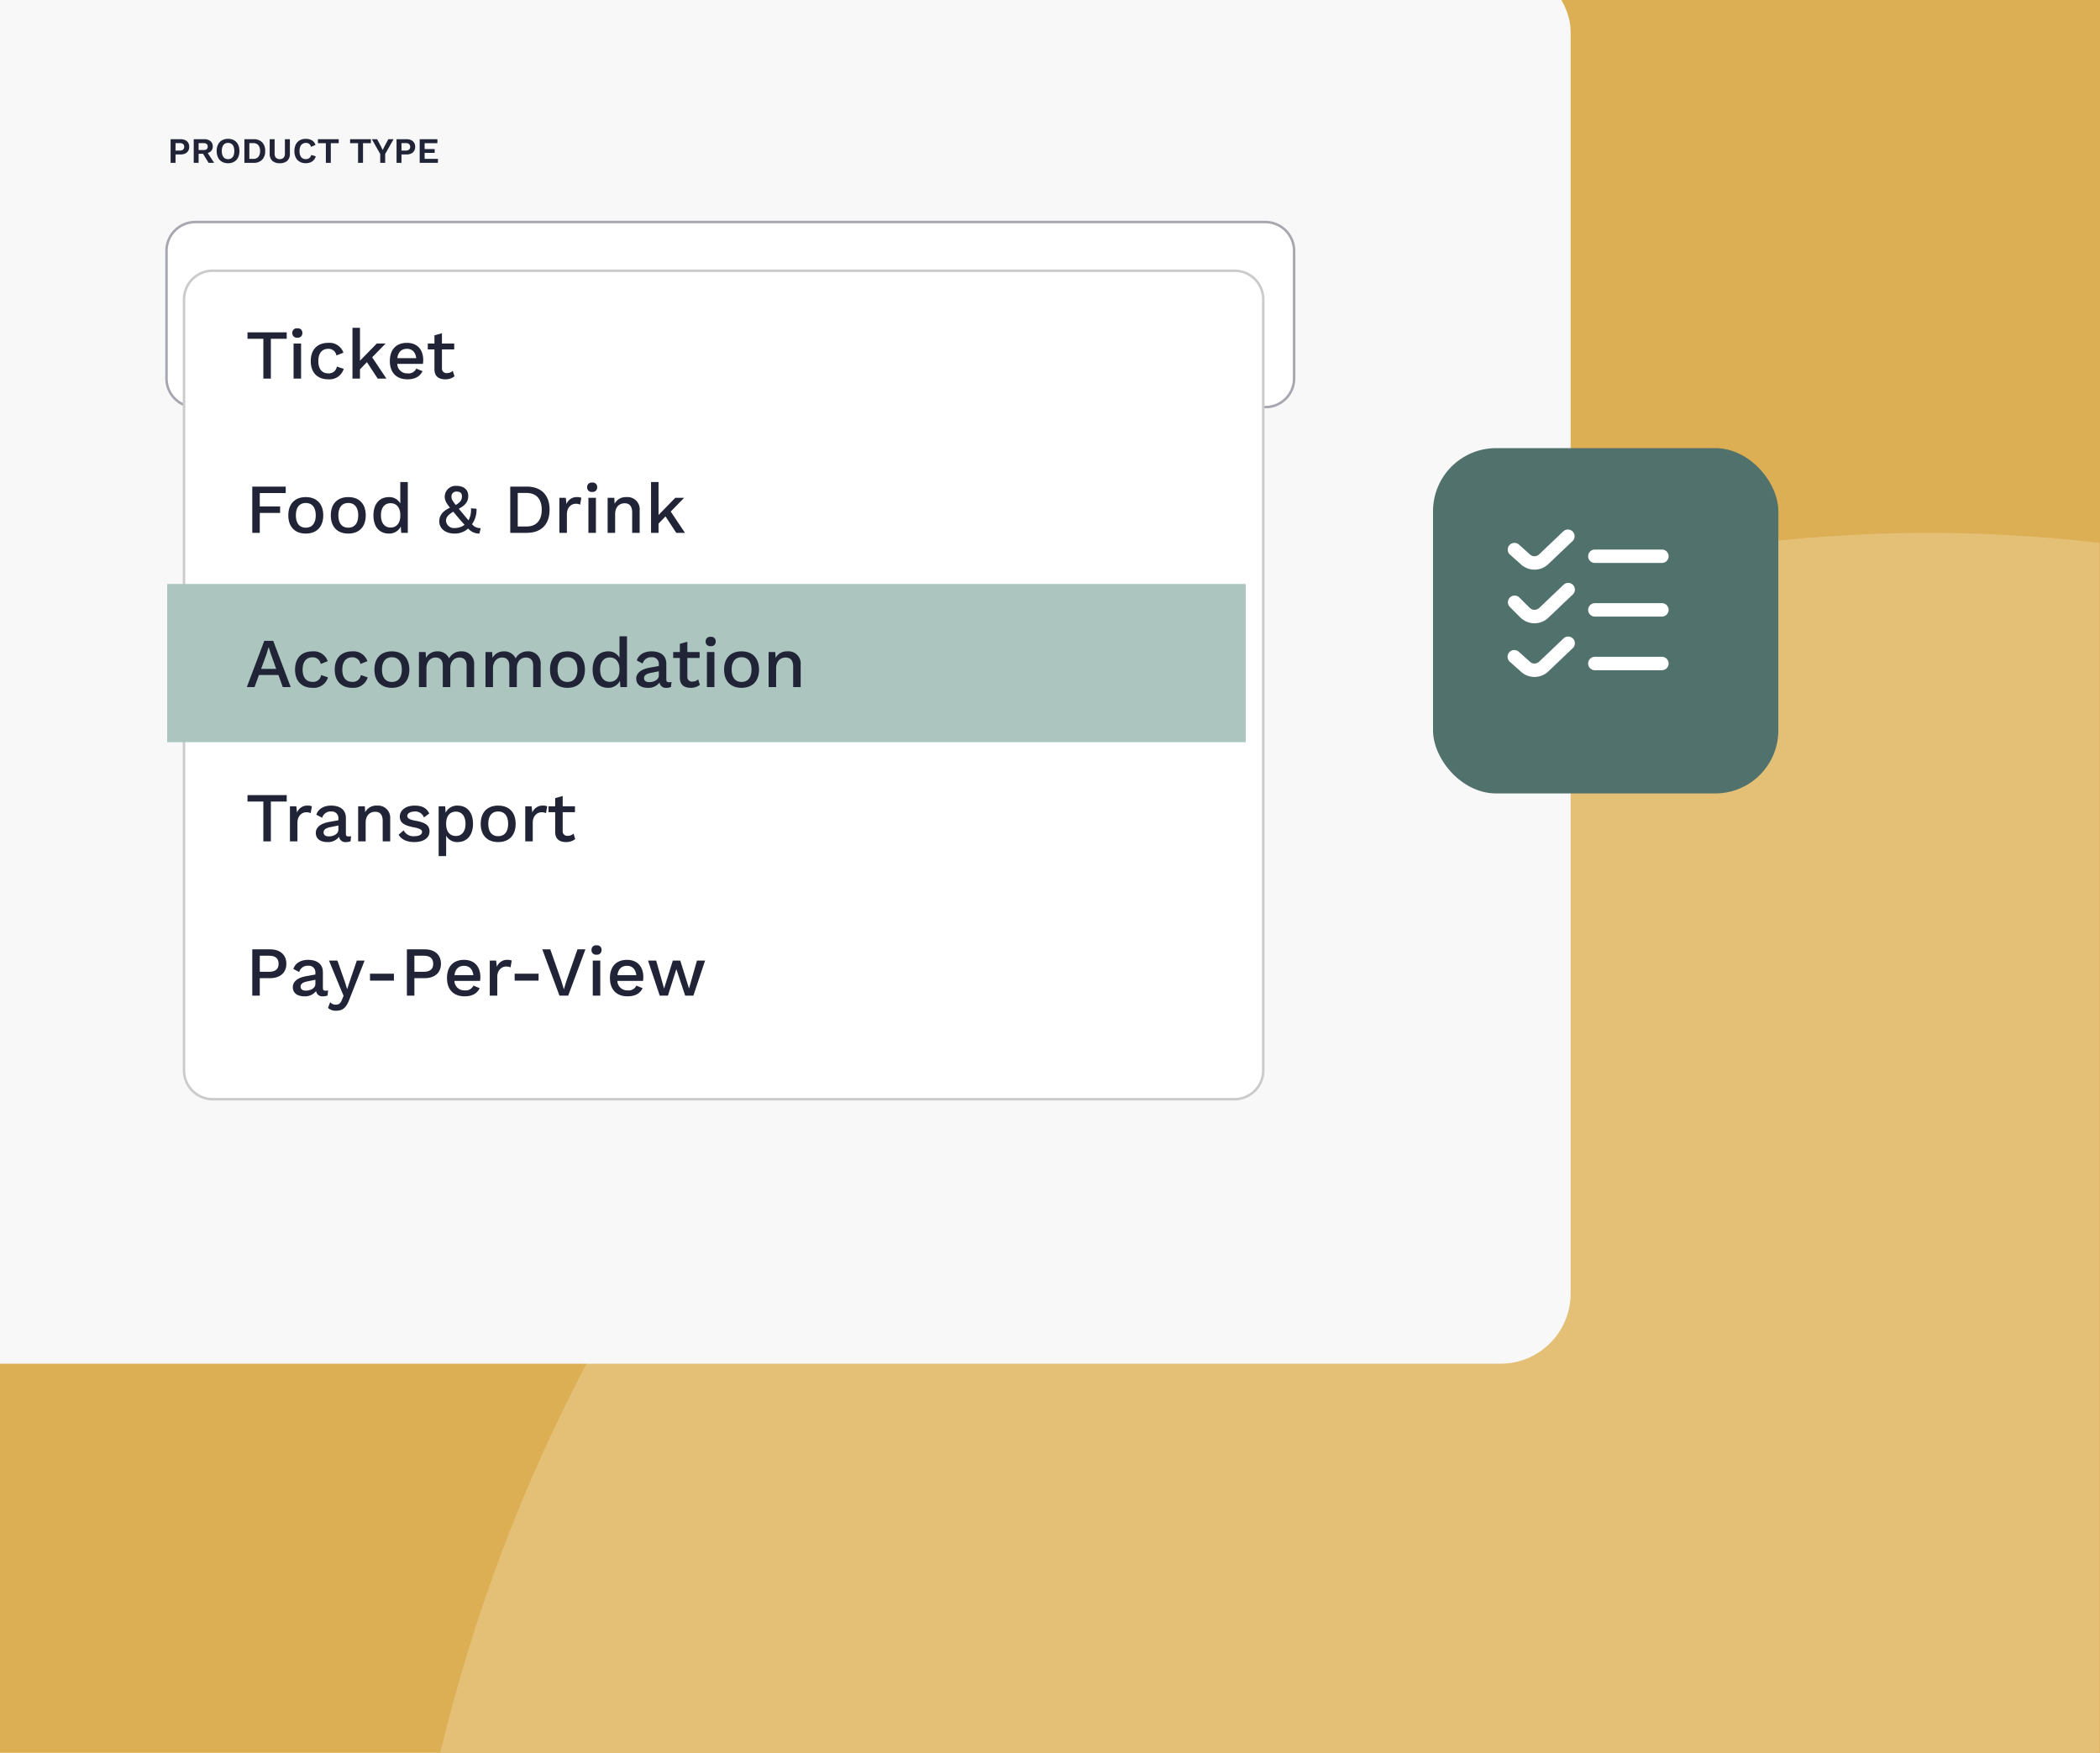<svg xmlns="http://www.w3.org/2000/svg" xmlns:xlink="http://www.w3.org/1999/xlink" width="599" height="500" viewBox="0 0 599 500">
  <defs>
    <clipPath id="clip-path">
      <rect id="Rectangle_977" data-name="Rectangle 977" width="579.844" height="500" fill="#ddaf54"/>
    </clipPath>
    <clipPath id="clip-path-2">
      <rect id="Rectangle_14556" data-name="Rectangle 14556" width="569.844" height="500" fill="#fff"/>
    </clipPath>
    <clipPath id="clip-path-3">
      <rect id="Rectangle_14413" data-name="Rectangle 14413" width="592" height="500" transform="translate(-10 1744)" fill="#ddaf54"/>
    </clipPath>
    <filter id="Rectangle_14412" x="-104" y="-56" width="597" height="490" filterUnits="userSpaceOnUse">
      <feOffset dx="20" dy="20" input="SourceAlpha"/>
      <feGaussianBlur stdDeviation="15" result="blur"/>
      <feFlood flood-opacity="0.078"/>
      <feComposite operator="in" in2="blur"/>
      <feComposite in="SourceGraphic"/>
    </filter>
    <filter id="Rectangle_1007" x="393.75" y="112.828" width="128.5" height="128.5" filterUnits="userSpaceOnUse">
      <feOffset dx="5" dy="5" input="SourceAlpha"/>
      <feGaussianBlur stdDeviation="5" result="blur-2"/>
      <feFlood flood-opacity="0.161"/>
      <feComposite operator="in" in2="blur-2"/>
      <feComposite in="SourceGraphic"/>
    </filter>
    <clipPath id="clip-path-4">
      <rect id="Rectangle_14552" data-name="Rectangle 14552" width="45.914" height="42.043" fill="#fff"/>
    </clipPath>
    <filter id="Path_114441" x="28.138" y="52.878" width="356.545" height="285.038" filterUnits="userSpaceOnUse">
      <feOffset dx="5" dy="5" input="SourceAlpha"/>
      <feGaussianBlur stdDeviation="8" result="blur-3"/>
      <feFlood flood-opacity="0.122"/>
      <feComposite operator="in" in2="blur-3"/>
      <feComposite in="SourceGraphic"/>
    </filter>
  </defs>
  <g id="Group_3234" data-name="Group 3234" transform="translate(-767 -1674)">
    <g id="Group_3233" data-name="Group 3233" transform="translate(21)">
      <g id="Group_1117" data-name="Group 1117" transform="translate(756 37)">
        <path id="Path_471" data-name="Path 471" d="M0,0H599V500H0Z" transform="translate(-10 1637)" fill="#ddaf54"/>
        <g id="Mask_Group_2628" data-name="Mask Group 2628" transform="translate(19 1637)" clip-path="url(#clip-path-2)">
          <ellipse id="Ellipse_543" data-name="Ellipse 543" cx="437.684" cy="460" rx="437.684" ry="460" transform="translate(83.416 152)" fill="#e4bf76"/>
        </g>
      </g>
      <g id="Mask_Group_2625" data-name="Mask Group 2625" transform="translate(756 -70)" clip-path="url(#clip-path-3)">
        <g id="Group_2881" data-name="Group 2881" transform="translate(-258 -182.213)">
          <g transform="matrix(1, 0, 0, 1, 248, 1926.21)" filter="url(#Rectangle_14412)">
            <rect id="Rectangle_14412-2" data-name="Rectangle 14412" width="507" height="400" rx="20" transform="translate(-79 -31)" fill="#f8f8f8"/>
          </g>
        </g>
      </g>
      <g id="Group_2884" data-name="Group 2884" transform="translate(549.75 -1664.453)">
        <g transform="matrix(1, 0, 0, 1, 196.25, 3338.45)" filter="url(#Rectangle_1007)">
          <rect id="Rectangle_1007-2" data-name="Rectangle 1007" width="98.5" height="98.5" rx="18" transform="translate(403.75 122.83)" fill="#51716d"/>
        </g>
      </g>
      <g id="Group_2975" data-name="Group 2975" transform="translate(1176.043 1825.055)">
        <g id="Group_2974" data-name="Group 2974" transform="translate(0 0)" clip-path="url(#clip-path-4)">
          <path id="Path_114426" data-name="Path 114426" d="M7.654,11.435A5.706,5.706,0,0,1,3.595,9.753L.64,7.125A1.915,1.915,0,0,1,3.189,4.267L6.221,6.972a1.913,1.913,0,0,0,2.7.156c.029-.026.058-.053.085-.08L15.9.484a1.913,1.913,0,0,1,2.636,2.771l-6.866,6.53A5.672,5.672,0,0,1,7.654,11.435Zm38.26-3.826A1.914,1.914,0,0,0,44,5.7H24.871a1.913,1.913,0,0,0,0,3.826H44a1.913,1.913,0,0,0,1.912-1.912M11.671,25.09l6.866-6.531A1.913,1.913,0,0,0,15.993,15.7c-.032.029-.063.058-.092.088L9.015,22.352a1.957,1.957,0,0,1-2.705,0L3.266,19.321a1.912,1.912,0,0,0-2.7,2.7l3.032,3.033a5.739,5.739,0,0,0,8.085.032Zm34.243-2.178A1.913,1.913,0,0,0,44,21H24.871a1.913,1.913,0,0,0,0,3.826H44a1.914,1.914,0,0,0,1.912-1.914M11.671,40.394l6.858-6.531a1.913,1.913,0,0,0-2.544-2.858q-.048.043-.092.087L9.007,37.655a1.911,1.911,0,0,1-2.705.008c-.027-.027-.055-.055-.08-.084L3.189,34.875A1.915,1.915,0,1,0,.64,37.733l2.954,2.628a5.741,5.741,0,0,0,8.085.034Zm34.243-2.178A1.913,1.913,0,0,0,44,36.3H24.871a1.912,1.912,0,0,0,0,3.825H44a1.913,1.913,0,0,0,1.912-1.912" transform="translate(0 0)" fill="#fff"/>
        </g>
      </g>
      <g id="Group_2979" data-name="Group 2979" transform="translate(794.457 1713.607)">
        <g id="Group_3246" data-name="Group 3246" transform="translate(-39)">
          <path id="Path_114428" data-name="Path 114428" d="M4.184.088A3.1,3.1,0,0,1,5.512.347a1.98,1.98,0,0,1,.854.747,2.168,2.168,0,0,1,.3,1.17,2.18,2.18,0,0,1-.3,1.17,1.975,1.975,0,0,1-.854.745,3.083,3.083,0,0,1-1.327.26H2.764V6.829H1.355V.088ZM3.97,3.325a1.437,1.437,0,0,0,.95-.27.988.988,0,0,0,.316-.791.984.984,0,0,0-.316-.8A1.451,1.451,0,0,0,3.97,1.2H2.764V3.325Z" transform="translate(37.848 0.015)" fill="#202436"/>
          <path id="Path_114429" data-name="Path 114429" d="M9.98.088a2.707,2.707,0,0,1,1.8.551,1.839,1.839,0,0,1,.653,1.481,1.836,1.836,0,0,1-.653,1.517,2.783,2.783,0,0,1-1.789.525l-.142.082H8.4V6.829H7.007V.088ZM9.817,3.172a1.363,1.363,0,0,0,.884-.24.9.9,0,0,0,.292-.74A.908.908,0,0,0,10.7,1.45a1.377,1.377,0,0,0-.884-.239H8.4V3.172Zm.826.3,2.186,3.361H11.248L9.44,3.877Z" transform="translate(38.794 0.015)" fill="#202436"/>
          <path id="Path_114430" data-name="Path 114430" d="M15.865,0a3.4,3.4,0,0,1,1.726.419,2.815,2.815,0,0,1,1.119,1.2A4.078,4.078,0,0,1,19.1,3.473a4.083,4.083,0,0,1-.391,1.859,2.828,2.828,0,0,1-1.119,1.2,3.4,3.4,0,0,1-1.726.419,3.422,3.422,0,0,1-1.731-.419,2.807,2.807,0,0,1-1.123-1.2,4.067,4.067,0,0,1-.395-1.859,4.062,4.062,0,0,1,.395-1.858,2.794,2.794,0,0,1,1.123-1.2A3.422,3.422,0,0,1,15.865,0m0,1.154a1.713,1.713,0,0,0-.971.266,1.659,1.659,0,0,0-.607.78,3.391,3.391,0,0,0-.209,1.272,3.392,3.392,0,0,0,.209,1.266,1.651,1.651,0,0,0,.607.787,1.722,1.722,0,0,0,.971.266,1.694,1.694,0,0,0,.959-.266,1.648,1.648,0,0,0,.609-.787,3.417,3.417,0,0,0,.208-1.266A3.416,3.416,0,0,0,17.433,2.2a1.656,1.656,0,0,0-.609-.78,1.685,1.685,0,0,0-.959-.266" transform="translate(39.732)" fill="#202436"/>
          <path id="Path_114431" data-name="Path 114431" d="M21.994.088a3.3,3.3,0,0,1,2.451.873,3.389,3.389,0,0,1,.868,2.5,3.392,3.392,0,0,1-.868,2.492,3.292,3.292,0,0,1-2.451.879H19.389V.088ZM21.922,5.7a1.778,1.778,0,0,0,1.445-.577,2.525,2.525,0,0,0,.486-1.67,2.522,2.522,0,0,0-.486-1.669,1.775,1.775,0,0,0-1.445-.578H20.8V5.7Z" transform="translate(40.865 0.015)" fill="#202436"/>
          <path id="Path_114432" data-name="Path 114432" d="M31.329.088V4.173a2.7,2.7,0,0,1-.735,2.068,3.025,3.025,0,0,1-2.145.69,3.022,3.022,0,0,1-2.144-.69,2.7,2.7,0,0,1-.737-2.068V.088h1.409V4.112a1.846,1.846,0,0,0,.364,1.257,1.7,1.7,0,0,0,2.212,0,1.871,1.871,0,0,0,.356-1.257V.088Z" transform="translate(41.898 0.015)" fill="#202436"/>
          <path id="Path_114433" data-name="Path 114433" d="M37.714,4.984A2.652,2.652,0,0,1,37.1,6.079a2.606,2.606,0,0,1-.991.651,3.543,3.543,0,0,1-1.256.217,3.43,3.43,0,0,1-1.732-.42A2.8,2.8,0,0,1,32,5.332a4.067,4.067,0,0,1-.392-1.859A4.066,4.066,0,0,1,32,1.615a2.794,2.794,0,0,1,1.123-1.2A3.387,3.387,0,0,1,34.833,0,3.919,3.919,0,0,1,36.089.19a2.425,2.425,0,0,1,.956.575,2.334,2.334,0,0,1,.578.982l-1.278.54a1.567,1.567,0,0,0-.53-.873,1.531,1.531,0,0,0-.92-.259,1.753,1.753,0,0,0-.965.265,1.707,1.707,0,0,0-.638.78,3.179,3.179,0,0,0-.224,1.272,3.424,3.424,0,0,0,.208,1.268,1.626,1.626,0,0,0,.619.786,1.807,1.807,0,0,0,1,.266,1.558,1.558,0,0,0,.954-.3,1.576,1.576,0,0,0,.568-.9Z" transform="translate(42.908 0)" fill="#202436"/>
          <path id="Path_114434" data-name="Path 114434" d="M43.289.088V1.222H41.031V6.829H39.622V1.222H37.354V.088Z" transform="translate(43.87 0.015)" fill="#202436"/>
          <path id="Path_114435" data-name="Path 114435" d="M51.156.088V1.222H48.9V6.829h-1.41V1.222H45.221V.088Z" transform="translate(45.186 0.015)" fill="#202436"/>
          <path id="Path_114436" data-name="Path 114436" d="M56.724.088,54.332,4.306V6.829H52.923V4.306L50.533.088h1.5L53.117,2.11l.511,1.053.521-1.053L55.232.088Z" transform="translate(46.074 0.015)" fill="#202436"/>
          <path id="Path_114437" data-name="Path 114437" d="M59.4.088a3.1,3.1,0,0,1,1.327.259,1.98,1.98,0,0,1,.854.747,2.168,2.168,0,0,1,.3,1.17,2.18,2.18,0,0,1-.3,1.17,1.975,1.975,0,0,1-.854.745,3.083,3.083,0,0,1-1.327.26H57.98V6.829H56.571V.088Zm-.215,3.237a1.437,1.437,0,0,0,.95-.27.988.988,0,0,0,.316-.791.984.984,0,0,0-.316-.8,1.451,1.451,0,0,0-.95-.265H57.98V3.325Z" transform="translate(47.084 0.015)" fill="#202436"/>
          <path id="Path_114438" data-name="Path 114438" d="M62.224,6.829V.088H67.28V1.222H63.634V2.9H66.5V3.98h-2.87V5.695h3.79V6.829Z" transform="translate(48.03 0.015)" fill="#202436"/>
          <path id="Path_114439" data-name="Path 114439" d="M313.822,73.12H8.525A8.171,8.171,0,0,1,.354,64.949V28.53a8.226,8.226,0,0,1,8.2-8.2H313.79a8.226,8.226,0,0,1,8.2,8.2V64.949A8.171,8.171,0,0,1,313.822,73.12Z" transform="translate(37.681 3.4)" fill="#fff" stroke="#a6a7af" stroke-miterlimit="10" stroke-width="0.709"/>
          <g transform="matrix(1, 0, 0, 1, -9.46, -39.61)" filter="url(#Path_114441)">
            <path id="Path_114441-2" data-name="Path 114441" d="M8.525,27.95H300.019a8.171,8.171,0,0,1,8.171,8.171V256.076a8.226,8.226,0,0,1-8.2,8.2H8.556a8.226,8.226,0,0,1-8.2-8.2V36.121A8.171,8.171,0,0,1,8.525,27.95Z" transform="translate(47.14 44.28)" fill="#fff" stroke="#cbcbcb" stroke-miterlimit="10" stroke-width="0.709"/>
          </g>
          <rect id="Rectangle_14554" data-name="Rectangle 14554" width="307.645" height="45.128" transform="translate(38.225 126.971)" fill="#acc6bf"/>
          <path id="Path_115310" data-name="Path 115310" d="M11.78,5.8H.6V7.64H5.12V19H7.26V7.64h4.52Zm3.04,1.52a1.255,1.255,0,0,0,1.42-1.34,1.241,1.241,0,0,0-1.42-1.32,1.257,1.257,0,0,0-1.44,1.32A1.271,1.271,0,0,0,14.82,7.32ZM15.88,9H13.74V19h2.14Zm7.74-.2c-3.12,0-4.98,1.94-4.98,5.2s1.86,5.2,5.02,5.2a4.207,4.207,0,0,0,4.38-2.98l-1.96-.66a2.274,2.274,0,0,1-2.46,1.94c-1.76,0-2.82-1.22-2.82-3.48s1.04-3.52,2.82-3.52a2.266,2.266,0,0,1,2.34,1.9l2-.8A4.194,4.194,0,0,0,23.62,8.8ZM37.74,19h2.48l-4.06-6.08L39.98,9H37.46l-4.78,4.9V4.5H30.54V19h2.14V16.36l1.98-2.06Zm12.98-5.3c0-2.9-1.64-4.9-4.64-4.9-3.12,0-4.88,1.94-4.88,5.2s1.86,5.2,5.02,5.2c2.2,0,3.58-.84,4.3-2.32l-1.78-.74a2.4,2.4,0,0,1-2.52,1.36,2.764,2.764,0,0,1-2.9-2.7h7.32A8.3,8.3,0,0,0,50.72,13.7Zm-4.64-3.2c1.5,0,2.44.98,2.64,2.66H43.34C43.56,11.44,44.5,10.5,46.08,10.5Zm13.06,6.28a2.282,2.282,0,0,1-1.62.64A1.3,1.3,0,0,1,56.06,16V10.68h3.5V9h-3.5V6.06l-2.14.6V9h-1.9v1.68h1.9v5.68c.02,2.06,1.34,2.84,3.06,2.84a4.117,4.117,0,0,0,2.66-.86ZM11.5,51.64V49.8H1.96V63H4.1V57.32H9.9V55.46H4.1V51.64Zm5.72,1.16c-3.12,0-4.98,1.94-4.98,5.2s1.86,5.2,4.98,5.2S22.2,61.26,22.2,58,20.34,52.8,17.22,52.8Zm0,1.68c1.8,0,2.84,1.26,2.84,3.52s-1.04,3.52-2.84,3.52S14.4,60.26,14.4,58,15.42,54.48,17.22,54.48ZM29.34,52.8c-3.12,0-4.98,1.94-4.98,5.2s1.86,5.2,4.98,5.2,4.98-1.94,4.98-5.2S32.46,52.8,29.34,52.8Zm0,1.68c1.8,0,2.84,1.26,2.84,3.52s-1.04,3.52-2.84,3.52S26.52,60.26,26.52,58,27.54,54.48,29.34,54.48ZM44.18,48.5v6.12a3.534,3.534,0,0,0-3.22-1.82c-2.72,0-4.44,1.94-4.44,5.22,0,3.26,1.7,5.18,4.42,5.18a3.651,3.651,0,0,0,3.38-2l.12,1.8h1.88V48.5ZM41.42,61.48c-1.72,0-2.76-1.3-2.76-3.48s1.04-3.46,2.76-3.46c1.68,0,2.76,1.26,2.76,3.34v.24C44.18,60.22,43.1,61.48,41.42,61.48Zm25.7.16a2.909,2.909,0,0,1-2.48-1.12,7,7,0,0,0,1.28-4.4L64.34,56a6.244,6.244,0,0,1-.7,3.42c-.44-.5-.94-1.1-1.54-1.82-.48-.56-.88-1.06-1.24-1.48,2.16-1.12,2.7-2.26,2.7-3.68,0-1.9-1.44-2.84-3.32-2.84a3.1,3.1,0,0,0-3.38,3.06c0,1,.36,1.76,1.48,3.16-2.28,1.06-3.04,2.42-3.04,3.9,0,2.08,1.78,3.48,4.34,3.48a5.647,5.647,0,0,0,3.9-1.44,4.1,4.1,0,0,0,3.2,1.44ZM60.24,51.22c.96,0,1.52.42,1.52,1.3,0,.84-.18,1.6-1.76,2.52-1.04-1.3-1.22-1.72-1.22-2.36A1.363,1.363,0,0,1,60.24,51.22Zm-3.02,8.36c0-.88.36-1.58,2.06-2.62.44.54.96,1.14,1.56,1.84.64.76,1.2,1.38,1.68,1.9a4.626,4.626,0,0,1-2.82.92A2.249,2.249,0,0,1,57.22,59.58ZM80.2,49.8H75.54V63H80.2c4.14,0,6.56-2.36,6.56-6.6S84.34,49.8,80.2,49.8Zm0,11.38H77.68V51.62H80.2c2.78,0,4.32,1.74,4.32,4.78S82.98,61.18,80.2,61.18ZM94.72,52.8a3.117,3.117,0,0,0-3.14,1.98L91.38,53H89.56V63H91.7V57.7c0-2.04,1.32-3,2.52-3a2.633,2.633,0,0,1,1.26.26L95.82,53A2.637,2.637,0,0,0,94.72,52.8Zm4.2-1.48a1.255,1.255,0,0,0,1.42-1.34,1.241,1.241,0,0,0-1.42-1.32,1.257,1.257,0,0,0-1.44,1.32A1.271,1.271,0,0,0,98.92,51.32ZM99.98,53H97.84V63h2.14Zm8.72-.2a3.559,3.559,0,0,0-3.38,1.88l-.1-1.68h-1.9V63h2.14V57.7c0-2.3,1.4-3.14,2.72-3.14,1.22,0,2.14.66,2.14,2.64V63h2.14V56.52A3.464,3.464,0,0,0,108.7,52.8ZM122.9,63h2.48l-4.06-6.08L125.14,53h-2.52l-4.78,4.9V48.5H115.7V63h2.14V60.36l1.98-2.06ZM10.66,107h2.26L7.94,93.8H5.38L.4,107H2.6l1.26-3.46H9.42Zm-6.18-5.2,1.56-4.28.56-1.86h.06l.6,1.9,1.52,4.24Zm14.66-5c-3.12,0-4.98,1.94-4.98,5.2s1.86,5.2,5.02,5.2a4.207,4.207,0,0,0,4.38-2.98l-1.96-.66a2.274,2.274,0,0,1-2.46,1.94c-1.76,0-2.82-1.22-2.82-3.48s1.04-3.52,2.82-3.52a2.266,2.266,0,0,1,2.34,1.9l2-.8A4.194,4.194,0,0,0,19.14,96.8Zm11.32,0c-3.12,0-4.98,1.94-4.98,5.2s1.86,5.2,5.02,5.2a4.207,4.207,0,0,0,4.38-2.98l-1.96-.66a2.274,2.274,0,0,1-2.46,1.94c-1.76,0-2.82-1.22-2.82-3.48s1.04-3.52,2.82-3.52a2.266,2.266,0,0,1,2.34,1.9l2-.8A4.194,4.194,0,0,0,30.46,96.8Zm11.32,0c-3.12,0-4.98,1.94-4.98,5.2s1.86,5.2,4.98,5.2,4.98-1.94,4.98-5.2S44.9,96.8,41.78,96.8Zm0,1.68c1.8,0,2.84,1.26,2.84,3.52s-1.04,3.52-2.84,3.52-2.82-1.26-2.82-3.52S39.98,98.48,41.78,98.48ZM61.56,96.8a3.791,3.791,0,0,0-3.46,2,3.507,3.507,0,0,0-3.36-2,3.6,3.6,0,0,0-3.24,1.86L51.4,97H49.5v10h2.14v-5.32c0-2.24,1.4-3.12,2.6-3.12,1.18,0,2.06.66,2.06,2.3V107h2.14v-5.44c0-1.94,1.2-3,2.6-3,1.18,0,2.06.66,2.06,2.3V107h2.14v-6.48A3.469,3.469,0,0,0,61.56,96.8Zm18.98,0a3.791,3.791,0,0,0-3.46,2,3.507,3.507,0,0,0-3.36-2,3.6,3.6,0,0,0-3.24,1.86L70.38,97h-1.9v10h2.14v-5.32c0-2.24,1.4-3.12,2.6-3.12,1.18,0,2.06.66,2.06,2.3V107h2.14v-5.44c0-1.94,1.2-3,2.6-3,1.18,0,2.06.66,2.06,2.3V107h2.14v-6.48A3.469,3.469,0,0,0,80.54,96.8Zm11.32,0c-3.12,0-4.98,1.94-4.98,5.2s1.86,5.2,4.98,5.2,4.98-1.94,4.98-5.2S94.98,96.8,91.86,96.8Zm0,1.68c1.8,0,2.84,1.26,2.84,3.52s-1.04,3.52-2.84,3.52-2.82-1.26-2.82-3.52S90.06,98.48,91.86,98.48ZM106.7,92.5v6.12a3.534,3.534,0,0,0-3.22-1.82c-2.72,0-4.44,1.94-4.44,5.22,0,3.26,1.7,5.18,4.42,5.18a3.651,3.651,0,0,0,3.38-2l.12,1.8h1.88V92.5Zm-2.76,12.98c-1.72,0-2.76-1.3-2.76-3.48s1.04-3.46,2.76-3.46c1.68,0,2.76,1.26,2.76,3.34v.24C106.7,104.22,105.62,105.48,103.94,105.48Zm16.86.12c-.54,0-.74-.24-.74-.74v-4.52c0-2.4-1.72-3.54-4.22-3.54-2.18,0-3.72,1.02-4.2,2.6l1.66.88a2.477,2.477,0,0,1,2.58-1.8,1.856,1.856,0,0,1,2.04,1.98v.52l-2.54.46c-2.62.46-3.9,1.6-3.9,3.14,0,1.74,1.38,2.62,3.26,2.62a3.926,3.926,0,0,0,3.38-1.5,1.793,1.793,0,0,0,2.04,1.5,3.106,3.106,0,0,0,1.24-.24l.14-1.44A2.9,2.9,0,0,1,120.8,105.6Zm-5.6-.02c-.94,0-1.5-.4-1.5-1.14,0-.8.68-1.26,2.04-1.52l2.18-.44v1.2C117.92,104.88,116.54,105.58,115.2,105.58Zm13.94-.8a2.282,2.282,0,0,1-1.62.64,1.3,1.3,0,0,1-1.46-1.42V98.68h3.5V97h-3.5V94.06l-2.14.6V97h-1.9v1.68h1.9v5.68c.02,2.06,1.34,2.84,3.06,2.84a4.117,4.117,0,0,0,2.66-.86Zm3.58-9.46a1.255,1.255,0,0,0,1.42-1.34,1.241,1.241,0,0,0-1.42-1.32,1.257,1.257,0,0,0-1.44,1.32A1.271,1.271,0,0,0,132.72,95.32ZM133.78,97h-2.14v10h2.14Zm7.74-.2c-3.12,0-4.98,1.94-4.98,5.2s1.86,5.2,4.98,5.2,4.98-1.94,4.98-5.2S144.64,96.8,141.52,96.8Zm0,1.68c1.8,0,2.84,1.26,2.84,3.52s-1.04,3.52-2.84,3.52-2.82-1.26-2.82-3.52S139.72,98.48,141.52,98.48Zm13.1-1.68a3.559,3.559,0,0,0-3.38,1.88l-.1-1.68h-1.9v10h2.14v-5.3c0-2.3,1.4-3.14,2.72-3.14,1.22,0,2.14.66,2.14,2.64V107h2.14v-6.48A3.464,3.464,0,0,0,154.62,96.8Zm-142.84,41H.6v1.84H5.12V151H7.26V139.64h4.52Zm6.08,3a3.117,3.117,0,0,0-3.14,1.98l-.2-1.78H12.7v10h2.14v-5.3c0-2.04,1.32-3,2.52-3a2.633,2.633,0,0,1,1.26.26l.34-1.96A2.637,2.637,0,0,0,17.86,140.8Zm11.54,8.8c-.54,0-.74-.24-.74-.74v-4.52c0-2.4-1.72-3.54-4.22-3.54-2.18,0-3.72,1.02-4.2,2.6l1.66.88a2.477,2.477,0,0,1,2.58-1.8,1.856,1.856,0,0,1,2.04,1.98v.52l-2.54.46c-2.62.46-3.9,1.6-3.9,3.14,0,1.74,1.38,2.62,3.26,2.62a3.926,3.926,0,0,0,3.38-1.5,1.793,1.793,0,0,0,2.04,1.5,3.106,3.106,0,0,0,1.24-.24l.14-1.44A2.9,2.9,0,0,1,29.4,149.6Zm-5.6-.02c-.94,0-1.5-.4-1.5-1.14,0-.8.68-1.26,2.04-1.52l2.18-.44v1.2C26.52,148.88,25.14,149.58,23.8,149.58Zm13.74-8.78a3.56,3.56,0,0,0-3.38,1.88l-.1-1.68h-1.9v10H34.3v-5.3c0-2.3,1.4-3.14,2.72-3.14,1.22,0,2.14.66,2.14,2.64V151H41.3v-6.48A3.464,3.464,0,0,0,37.54,140.8Zm10.62,10.4c2.76,0,4.36-1.26,4.36-3.02,0-1.66-1.02-2.52-3.88-3.04-1.88-.34-2.46-.72-2.46-1.44,0-.62.84-1.22,2.08-1.22a2.574,2.574,0,0,1,2.66,1.7l1.52-1.12c-.72-1.54-1.98-2.26-4.2-2.26-2.68,0-4.2,1.48-4.2,3.1,0,1.68,1.04,2.54,4.02,3.1,1.74.34,2.32.7,2.32,1.32,0,.68-.72,1.2-2.14,1.2a3.069,3.069,0,0,1-3.1-1.66L43.7,149.1C44.54,150.56,46.22,151.2,48.16,151.2ZM60.5,140.8a3.624,3.624,0,0,0-3.4,2.04L57,141H55.12v14.2h2.14v-5.82a3.534,3.534,0,0,0,3.22,1.82c2.72,0,4.44-1.94,4.44-5.22C64.92,142.72,63.22,140.8,60.5,140.8Zm-.48,8.66c-1.68,0-2.76-1.26-2.76-3.34v-.24c0-2.1,1.08-3.36,2.76-3.36,1.72,0,2.76,1.3,2.76,3.48S61.74,149.46,60.02,149.46ZM72.1,140.8c-3.12,0-4.98,1.94-4.98,5.2s1.86,5.2,4.98,5.2,4.98-1.94,4.98-5.2S75.22,140.8,72.1,140.8Zm0,1.68c1.8,0,2.84,1.26,2.84,3.52s-1.04,3.52-2.84,3.52-2.82-1.26-2.82-3.52S70.3,142.48,72.1,142.48Zm12.88-1.68a3.117,3.117,0,0,0-3.14,1.98l-.2-1.78H79.82v10h2.14v-5.3c0-2.04,1.32-3,2.52-3a2.633,2.633,0,0,1,1.26.26l.34-1.96A2.637,2.637,0,0,0,84.98,140.8Zm8.6,7.98a2.282,2.282,0,0,1-1.62.64A1.3,1.3,0,0,1,90.5,148v-5.32H94V141H90.5v-2.94l-2.14.6V141h-1.9v1.68h1.9v5.68c.02,2.06,1.34,2.84,3.06,2.84a4.117,4.117,0,0,0,2.66-.86ZM7.04,181.8H1.96V195H4.1v-4.98H7.04c2.84,0,4.64-1.54,4.64-4.1C11.68,183.34,9.88,181.8,7.04,181.8Zm-.34,6.4H4.1v-4.58H6.7c1.9,0,2.76.8,2.76,2.3S8.6,188.2,6.7,188.2Zm16.14,5.4c-.54,0-.74-.24-.74-.74v-4.52c0-2.4-1.72-3.54-4.22-3.54-2.18,0-3.72,1.02-4.2,2.6l1.66.88a2.477,2.477,0,0,1,2.58-1.8,1.856,1.856,0,0,1,2.04,1.98v.52l-2.54.46c-2.62.46-3.9,1.6-3.9,3.14,0,1.74,1.38,2.62,3.26,2.62a3.926,3.926,0,0,0,3.38-1.5,1.793,1.793,0,0,0,2.04,1.5,3.106,3.106,0,0,0,1.24-.24l.14-1.44A2.9,2.9,0,0,1,22.84,193.6Zm-5.6-.02c-.94,0-1.5-.4-1.5-1.14,0-.8.68-1.26,2.04-1.52l2.18-.44v1.2C19.96,192.88,18.58,193.58,17.24,193.58ZM34,185H31.78l-2.08,6.1-.68,2.06-.58-1.88L26.24,185h-2.4l3.12,7.58L28,195.06l-.44,1.08c-.44,1.16-1,1.44-1.74,1.44a1.959,1.959,0,0,1-1.64-.72l-.62,1.64a3.193,3.193,0,0,0,2.36.8c1.8,0,2.82-.8,3.7-3.12Zm8.36,3.74H35.54v1.98h6.82Zm8.78-6.94H46.06V195H48.2v-4.98h2.94c2.84,0,4.64-1.54,4.64-4.1C55.78,183.34,53.98,181.8,51.14,181.8Zm-.34,6.4H48.2v-4.58h2.6c1.9,0,2.76.8,2.76,2.3S52.7,188.2,50.8,188.2Zm16.22,1.5c0-2.9-1.64-4.9-4.64-4.9-3.12,0-4.88,1.94-4.88,5.2s1.86,5.2,5.02,5.2c2.2,0,3.58-.84,4.3-2.32l-1.78-.74a2.4,2.4,0,0,1-2.52,1.36,2.764,2.764,0,0,1-2.9-2.7h7.32A8.3,8.3,0,0,0,67.02,189.7Zm-4.64-3.2c1.5,0,2.44.98,2.64,2.66H59.64C59.86,187.44,60.8,186.5,62.38,186.5Zm12.48-1.7a3.117,3.117,0,0,0-3.14,1.98l-.2-1.78H69.7v10h2.14v-5.3c0-2.04,1.32-3,2.52-3a2.633,2.633,0,0,1,1.26.26l.34-1.96A2.637,2.637,0,0,0,74.86,184.8Zm8.76,3.94H76.8v1.98h6.82Zm13.36-6.94H94.72l-3.08,8.8-.8,2.6-.8-2.62-3.08-8.78H84.68l4.9,13.2h2.5Zm3.18,1.52a1.255,1.255,0,0,0,1.42-1.34,1.241,1.241,0,0,0-1.42-1.32,1.257,1.257,0,0,0-1.44,1.32A1.271,1.271,0,0,0,100.16,183.32Zm1.06,1.68H99.08v10h2.14Zm12.28,4.7c0-2.9-1.64-4.9-4.64-4.9-3.12,0-4.88,1.94-4.88,5.2s1.86,5.2,5.02,5.2c2.2,0,3.58-.84,4.3-2.32l-1.78-.74A2.4,2.4,0,0,1,109,193.5a2.764,2.764,0,0,1-2.9-2.7h7.32A8.3,8.3,0,0,0,113.5,189.7Zm-4.64-3.2c1.5,0,2.44.98,2.64,2.66h-5.38C106.34,187.44,107.28,186.5,108.86,186.5ZM128.8,185l-2.26,7.98-2.5-7.98h-2.12l-2.5,7.98L117.16,185h-2.32l3.34,10h2.34l2.4-7.56,2.52,7.56h2.34l3.34-10Z" transform="translate(60.543 49.393)" fill="#202436"/>
        </g>
      </g>
    </g>
  </g>
</svg>
